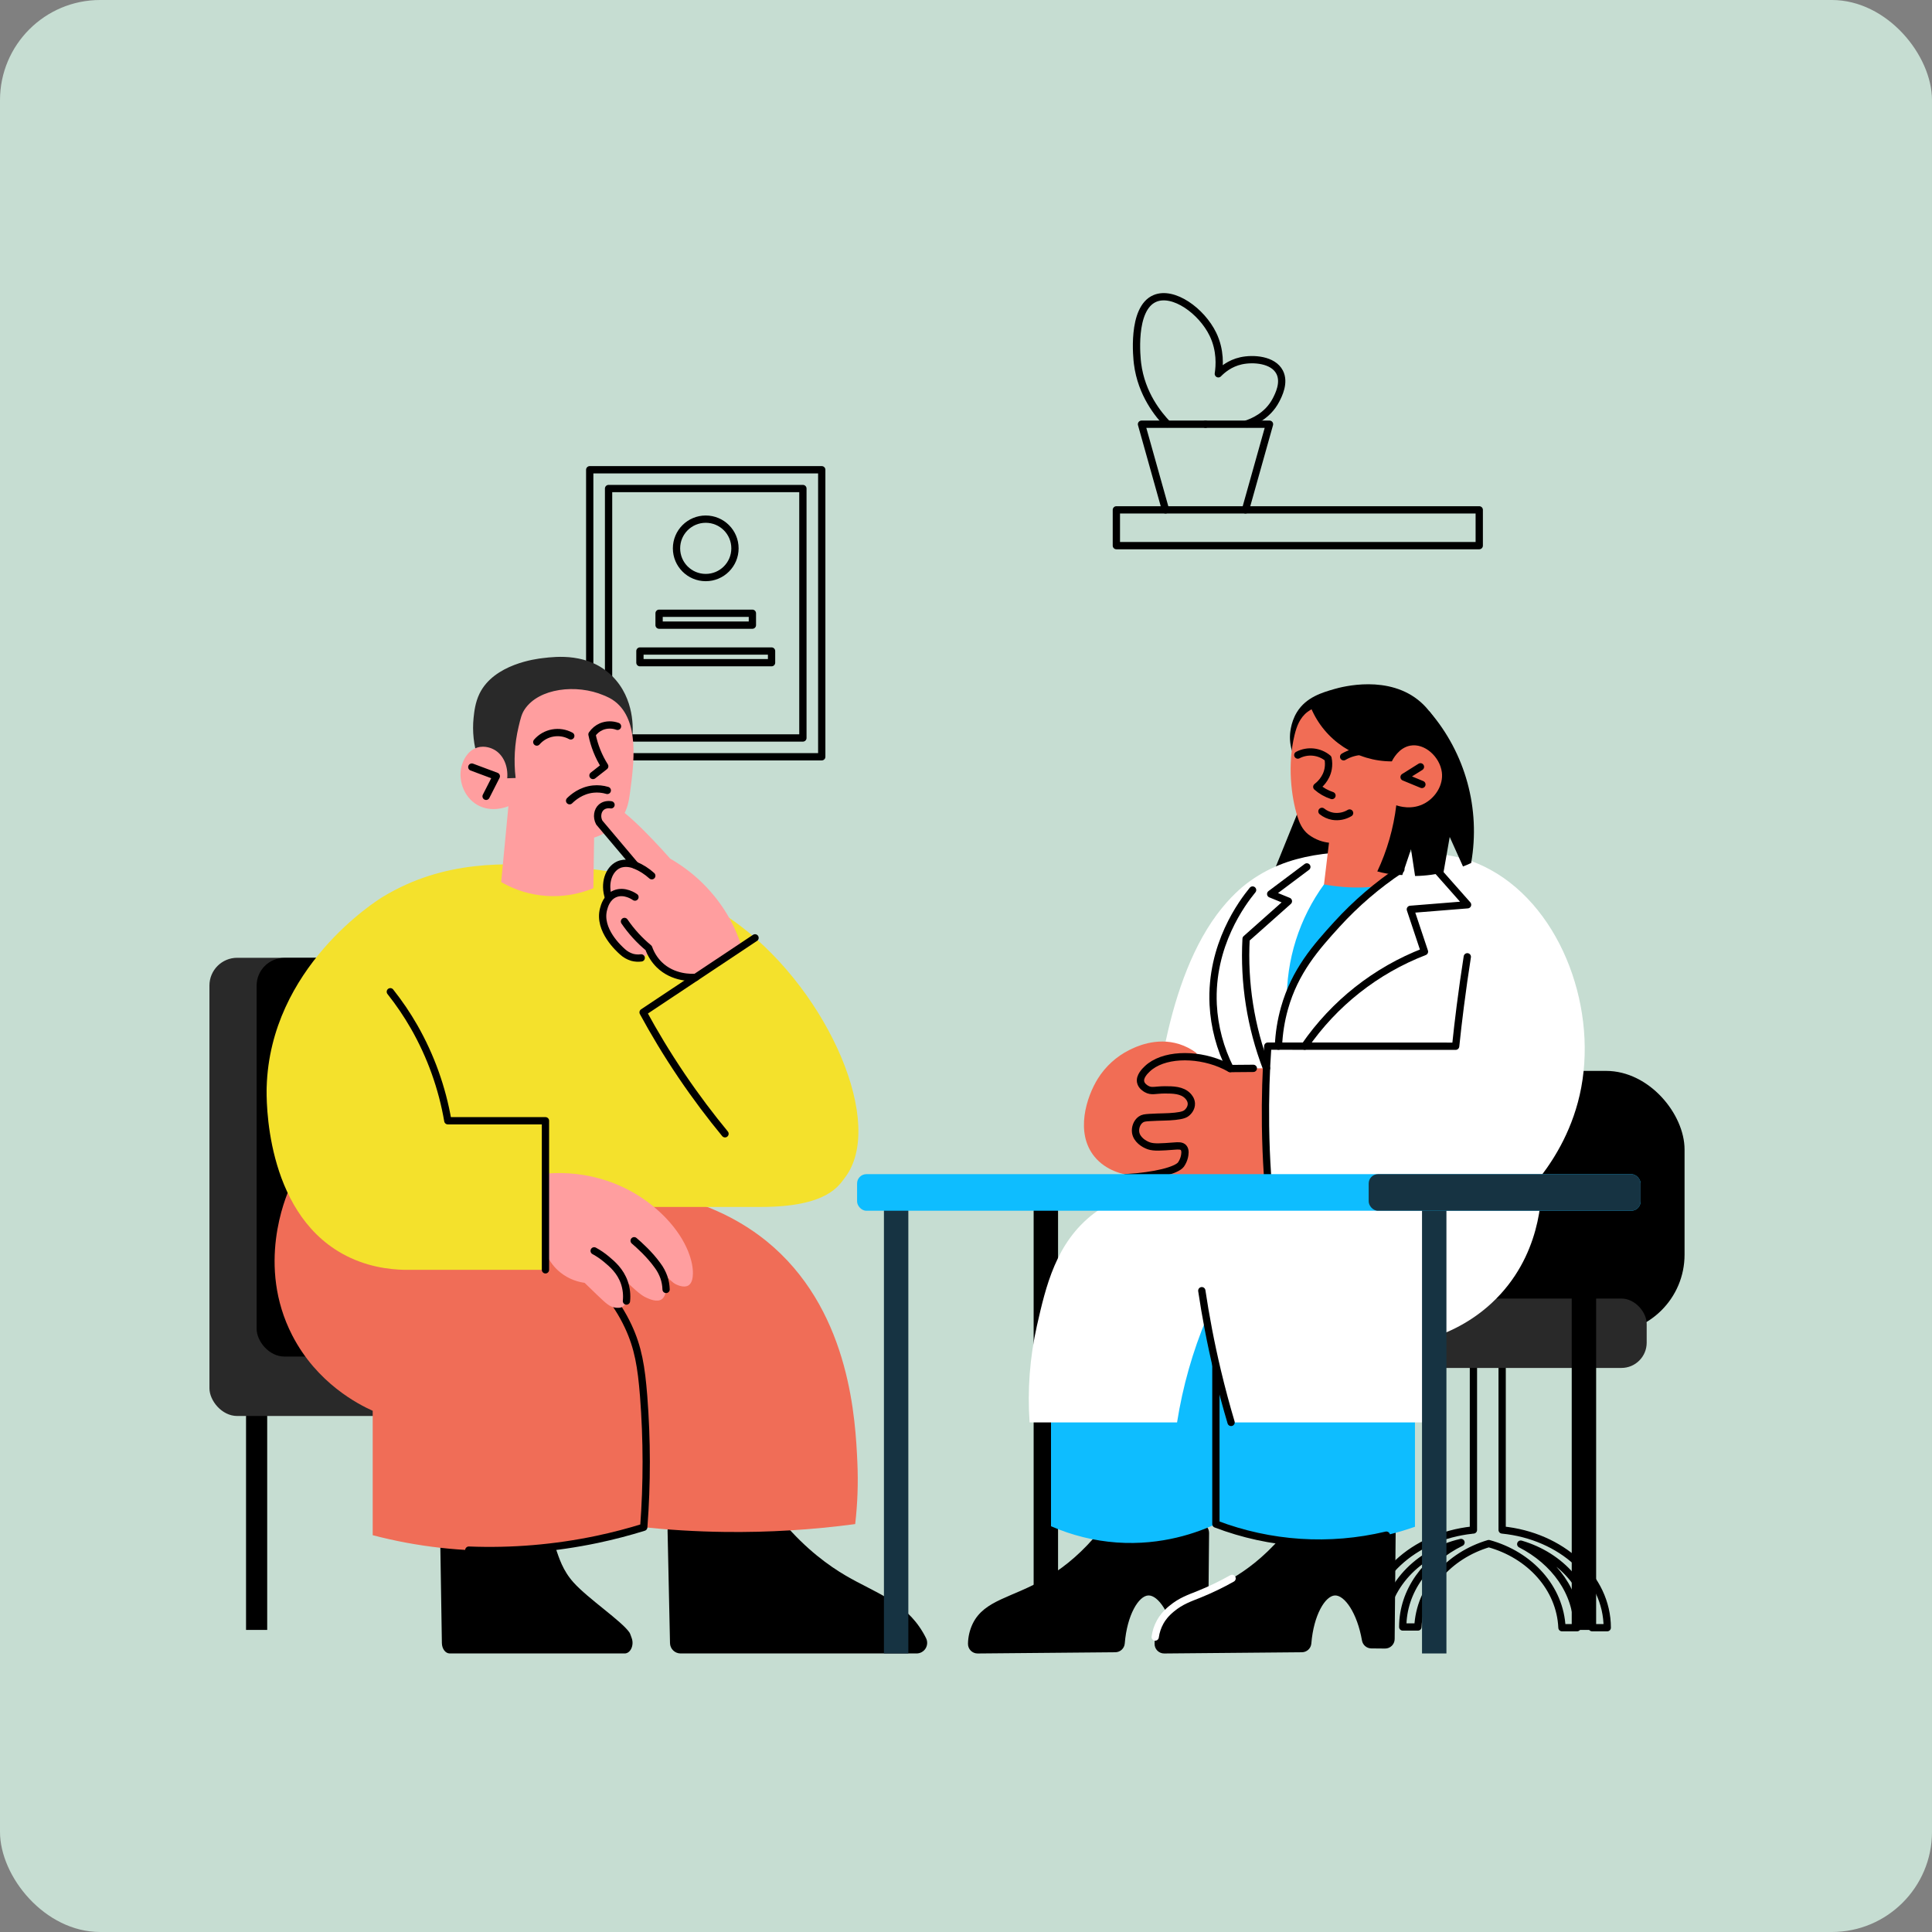 <?xml version="1.0" encoding="UTF-8"?>
<svg width="328px" height="328px" viewBox="0 0 328 328" version="1.1" xmlns="http://www.w3.org/2000/svg" xmlns:xlink="http://www.w3.org/1999/xlink">
    <rect x="0" y="0" width="328" height="328" fill="#808080" stroke="none"/>
    <title>Group 19</title>
    <g id="Ajout-page-2023" stroke="none" stroke-width="1" fill="none" fill-rule="evenodd">
        <g id="Notre-organisme-Ouvert-Copy" transform="translate(-814, -499)">
            <g id="Group-2" transform="translate(109, 432)">
                <g id="Group-19" transform="translate(705, 67)">
                    <rect id="Rectangle" fill="#C6DDD2" x="0" y="0" width="328" height="328" rx="17.005"></rect>
                    <g id="DrawKit-Vector-Illustration-Health-&amp;-Medical-(3)" transform="translate(35.556, 50.377)">
                        <rect id="Rectangle" stroke="#000000" stroke-width="1.237" stroke-linecap="round" stroke-linejoin="round" x="64.563" y="29.374" width="39.391" height="48.728"></rect>
                        <rect id="Rectangle" stroke="#000000" stroke-width="1.237" stroke-linecap="round" stroke-linejoin="round" x="67.763" y="32.562" width="32.99" height="42.349"></rect>
                        <ellipse id="Oval" stroke="#000000" stroke-width="1.237" stroke-linecap="round" stroke-linejoin="round" cx="84.259" cy="42.717" rx="4.962" ry="4.958"></ellipse>
                        <rect id="Rectangle" stroke="#000000" stroke-width="1.237" stroke-linecap="round" stroke-linejoin="round" x="76.339" y="53.738" width="15.84" height="2.017"></rect>
                        <rect id="Rectangle" stroke="#000000" stroke-width="1.237" stroke-linecap="round" stroke-linejoin="round" x="73.086" y="60.15" width="22.347" height="1.979"></rect>
                        <rect id="Rectangle" fill="#000000" fill-rule="nonzero" x="6.216" y="181.861" width="3.591" height="44.477"></rect>
                        <rect id="Rectangle" fill="#292929" fill-rule="nonzero" x="0" y="112.228" width="40.611" height="77.791" rx="4.712"></rect>
                        <rect id="Rectangle" fill="#000000" fill-rule="nonzero" x="8.012" y="112.243" width="40.611" height="67.685" rx="4.712"></rect>
                        <path d="M234.739,225.959 L237.311,225.959 C237.311,217.411 229.519,210.361 219.467,209.37 L219.467,167.027 L214.591,167.027 L214.591,209.37 L214.461,209.382 L214.357,209.37 L214.357,209.395 C204.412,210.471 196.747,217.477 196.747,225.959 L199.319,225.959 C199.637,218.998 205.121,213.211 212.483,211.494 C206.56,214.411 202.591,219.741 202.591,225.839 L205.165,225.839 C205.465,219.241 210.414,213.704 217.191,211.681 C224.186,213.599 229.323,219.229 229.622,225.959 L232.194,225.959 C232.194,219.971 228.368,214.723 222.623,211.773 C229.462,213.773 234.435,219.335 234.739,225.959 Z" id="Path" stroke="#000000" stroke-width="1.237" stroke-linecap="round" stroke-linejoin="round"></path>
                        <rect id="Rectangle" fill="#000000" fill-rule="nonzero" x="205.864" y="131.431" width="44.571" height="44.541" rx="13.337"></rect>
                        <rect id="Rectangle" fill="#292929" fill-rule="nonzero" x="199.786" y="170.082" width="44.219" height="11.779" rx="4.286"></rect>
                        <rect id="Rectangle" fill="#000000" fill-rule="nonzero" x="139.928" y="153.701" width="4.144" height="72.637"></rect>
                        <rect id="Rectangle" fill="#000000" fill-rule="nonzero" x="231.28" y="153.701" width="4.144" height="72.637"></rect>
                        <path d="M185.573,85.571 C183.874,89.764 182.176,93.956 180.478,98.148 L191.222,98.638 C191.59,95.94 191.958,93.241 192.327,90.541 L185.573,85.571 Z" id="Path" fill="#000000" fill-rule="nonzero"></path>
                        <path d="M151.242,210.117 C150.837,210.163 150.465,210.36 150.199,210.669 C147.177,214.147 144.213,216.268 141.939,217.594 C136.265,220.907 131.569,221.226 129.587,225.268 C129.078,226.33 128.803,227.488 128.781,228.665 C128.767,229.107 128.935,229.535 129.245,229.851 C129.554,230.166 129.979,230.342 130.422,230.338 L153.792,230.13 C154.631,230.123 155.327,229.478 155.396,228.643 C155.789,223.781 157.763,220.546 159.402,220.486 C161.04,220.427 163.182,223.464 163.993,228.135 C164.128,228.905 164.794,229.47 165.576,229.478 L167.904,229.5 C168.334,229.504 168.749,229.337 169.057,229.035 C169.364,228.734 169.539,228.323 169.543,227.892 C169.599,221.887 169.655,215.882 169.712,209.876 C169.716,209.412 169.521,208.968 169.175,208.657 C168.83,208.346 168.368,208.197 167.906,208.249 L151.242,210.117 Z" id="Path" fill="#000000" fill-rule="nonzero"></path>
                        <path d="M182.92,210.117 C182.515,210.164 182.143,210.361 181.877,210.669 C178.855,214.147 175.89,216.268 173.618,217.594 C167.944,220.907 163.247,221.226 161.265,225.268 C160.756,226.329 160.481,227.488 160.46,228.665 C160.446,229.107 160.613,229.534 160.922,229.85 C161.231,230.166 161.656,230.342 162.098,230.338 L185.47,230.13 C186.309,230.123 187.004,229.478 187.072,228.643 C187.467,223.781 189.441,220.546 191.078,220.486 C192.715,220.427 194.86,223.464 195.671,228.135 C195.805,228.906 196.471,229.471 197.254,229.478 L199.58,229.5 C200.011,229.505 200.426,229.338 200.734,229.036 C201.041,228.734 201.216,228.323 201.22,227.892 L201.388,209.876 C201.393,209.412 201.198,208.967 200.852,208.656 C200.507,208.345 200.045,208.197 199.583,208.249 L182.92,210.117 Z" id="Path" fill="#000000" fill-rule="nonzero"></path>
                        <path d="M142.876,188.303 L142.876,208.733 C146.405,210.28 150.173,211.214 154.017,211.494 C161.775,212.046 167.83,209.77 170.869,208.365 C181.727,212.504 193.7,212.668 204.666,208.826 L204.666,188.211 L169.488,165.665 L142.876,188.303 Z" id="Path" fill="#0EBDFF" fill-rule="nonzero"></path>
                        <path d="M199.809,210.249 C190.193,212.543 180.107,211.887 170.869,208.365 L170.869,172.98" id="Path" stroke="#000000" stroke-width="1.237" stroke-linecap="round" stroke-linejoin="round"></path>
                        <path d="M173.618,217.59 C171.822,218.604 169.961,219.501 168.049,220.275 C166.391,220.942 164.95,221.411 163.352,222.735 C162.312,223.593 161.771,224.346 161.425,224.964 C160.98,225.764 160.688,226.64 160.563,227.547" id="Path" stroke="#FFFFFF" stroke-width="1.237" stroke-linecap="round" stroke-linejoin="round"></path>
                        <path d="M199.073,94.239 C191.81,94.131 183.21,94.121 175.993,99.701 C175.454,100.115 173.32,101.803 171.028,104.897 C161.739,117.436 160.241,139.074 159.917,146.002 C159.472,147.924 159.027,149.846 158.581,151.768 C156.509,152.236 153.289,153.243 150.155,155.634 C143.69,160.568 141.993,168.057 140.486,174.683 C139.273,180.069 138.854,185.603 139.243,191.11 L164.276,191.11 C165.234,185.014 166.924,179.056 169.31,173.365 C169.849,176.584 170.532,179.991 171.397,183.549 C172.041,186.197 172.733,188.719 173.454,191.11 L207.896,191.11 L207.896,176.616 C210.47,175.754 215.15,173.778 219.222,169.299 C226.526,161.268 226.245,151.382 226.129,149.193 C228.389,146.229 231.609,141.145 232.898,134.237 C235.575,119.894 228.997,102.764 216.322,96.69 C211.584,94.422 207.412,94.369 199.073,94.239 Z" id="Path" fill="#FFFFFF" fill-rule="nonzero"></path>
                        <path d="M179.458,130.981 L173.294,131.033 C171.613,130.008 169.705,129.413 167.739,129.3 C167.751,129.192 167.751,129.084 167.739,128.977 C167.71,128.746 167.626,128.525 167.493,128.333 C166.637,127.702 165.682,127.215 164.669,126.891 C160.693,125.63 157.143,127.4 156.136,127.903 C153.956,129.003 152.119,130.68 150.825,132.751 C148.906,135.839 146.937,141.893 150.242,145.971 C152.213,148.402 155.169,149.034 156.627,149.223 L179.619,149.13 C179.483,147.014 179.387,144.835 179.331,142.594 C179.233,138.528 179.29,134.65 179.458,130.981 Z" id="Path" fill="#F16D55" fill-rule="nonzero"></path>
                        <path d="M177.1,100.725 C175.404,102.796 169.918,110.037 170.409,120.172 C170.606,123.953 171.588,127.652 173.294,131.033" id="Path" stroke="#000000" stroke-width="1.237" stroke-linecap="round" stroke-linejoin="round"></path>
                        <path d="M213.552,112.06 C213.124,114.795 212.725,117.602 212.356,120.48 C212.063,122.773 211.802,125.028 211.573,127.244 L179.679,127.229 C179.381,131.449 179.229,135.975 179.295,140.772 C179.335,143.607 179.443,146.337 179.619,148.962" id="Path" stroke="#000000" stroke-width="1.237" stroke-linecap="round" stroke-linejoin="round"></path>
                        <path d="M206.969,95.724 L213.599,103.225 L203.883,104.006 L206.278,111.185 C198.037,114.365 190.949,119.959 185.941,127.232" id="Path" stroke="#000000" stroke-width="1.237" stroke-linecap="round" stroke-linejoin="round"></path>
                        <path d="M186.31,96.798 L180.171,101.399 L183.178,102.626 L175.995,109.008 C175.595,116.494 176.775,123.98 179.458,130.981" id="Path" stroke="#000000" stroke-width="1.237" stroke-linecap="round" stroke-linejoin="round"></path>
                        <path d="M173.448,191.11 C172.629,188.357 171.847,185.46 171.122,182.422 C169.977,177.615 169.118,173.035 168.476,168.747" id="Path" stroke="#000000" stroke-width="1.237" stroke-linecap="round" stroke-linejoin="round"></path>
                        <path d="M190.945,97.596 L202.272,96.369 L202.272,97.227 C193.849,102.679 187.138,110.396 182.912,119.492 C182.912,118.902 182.912,118.089 182.975,117.127 C183.43,109.925 186.227,103.069 190.941,97.603 L190.945,97.596 Z" id="Path" fill="#0EBDFF" fill-rule="nonzero"></path>
                        <path d="M184.177,78.147 C183.69,77.078 183.439,75.917 183.439,74.742 C183.439,74.466 183.47,72.395 184.637,70.51 C186.201,67.981 188.919,67.197 190.991,66.598 C192.299,66.221 200.29,64.073 205.679,68.853 C206.257,69.37 206.782,69.944 207.246,70.565 C210.848,75.32 210.285,81.194 209.871,83.761 L184.177,78.147 Z" id="Path" fill="#000000" fill-rule="nonzero"></path>
                        <path d="M189.223,99.771 L190.071,92.693 C189.521,92.632 188.98,92.507 188.459,92.32 C187.775,92.071 187.134,91.719 186.556,91.276 C185.502,90.426 185.026,89.262 184.683,88.155 C183.659,84.855 182.995,79.41 184.223,74.405 C184.573,72.974 185.105,71.475 186.448,70.461 C186.766,70.222 187.111,70.022 187.477,69.865 L202.026,70.234 C204.585,73.403 207.142,76.573 209.7,79.743 C209.796,80.538 210.114,83.898 207.858,87.105 C205.482,90.483 201.967,91.254 201.228,91.399 L201.171,98.025 L198.49,100.096 C197.672,100.19 196.804,100.257 195.886,100.284 C193.653,100.353 191.419,100.182 189.223,99.771 L189.223,99.771 Z" id="Path" fill="#F16D55" fill-rule="nonzero"></path>
                        <path d="M181.49,127.229 C181.578,125.06 181.919,122.908 182.504,120.817 C184.286,114.467 187.891,110.413 191.405,106.553 C194.632,103.012 198.282,99.88 202.272,97.227" id="Path" stroke="#000000" stroke-width="1.237" stroke-linecap="round" stroke-linejoin="round"></path>
                        <path d="M209.631,97.049 L210.566,91.715 L212.787,96.654 L212.821,96.73 C213.324,96.533 213.788,96.331 214.203,96.138 C215.829,86.933 213.231,77.485 207.126,70.402 C200.705,67.851 193.585,67.661 187.036,69.865 C189.374,75.353 194.775,78.907 200.743,78.883 C200.898,78.563 201.89,76.586 203.843,76.215 C206.313,75.746 208.892,78.112 209.23,80.725 C209.506,82.861 208.19,84.906 206.467,85.923 C204.198,87.265 201.837,86.46 201.495,86.337 C201.028,90.228 199.94,94.019 198.272,97.566 C198.765,97.704 199.305,97.829 199.891,97.931 C200.758,98.083 201.635,98.166 202.515,98.178 L203.995,93.801 L204.685,98.345 C205.616,98.33 206.545,98.258 207.467,98.131 C208.182,98.032 208.861,97.905 209.503,97.757 L209.631,97.049 Z" id="Path" fill="#000000" fill-rule="nonzero"></path>
                        <polyline id="Path" stroke="#000000" stroke-width="1.237" stroke-linecap="round" stroke-linejoin="round" points="205.597 79.807 202.817 81.551 205.844 82.802"></polyline>
                        <path d="M184.775,77.811 C186.438,76.941 188.462,77.159 189.901,78.363 C190.025,78.948 190.035,79.552 189.932,80.141 C189.621,81.89 188.383,82.914 187.998,83.209 C188.748,83.871 189.625,84.372 190.577,84.681" id="Path" stroke="#000000" stroke-width="1.237" stroke-linecap="round" stroke-linejoin="round"></path>
                        <path d="M188.873,87.373 C189.401,87.795 190.026,88.08 190.691,88.201 C191.686,88.365 192.707,88.17 193.57,87.649" id="Path" stroke="#000000" stroke-width="1.237" stroke-linecap="round" stroke-linejoin="round"></path>
                        <path d="M192.556,78.102 C194.419,76.996 196.705,76.867 198.681,77.757" id="Path" stroke="#000000" stroke-width="1.237" stroke-linecap="round" stroke-linejoin="round"></path>
                        <path d="M177.223,131 L173.294,131.033 C172.749,130.724 172.186,130.45 171.607,130.212 C167.278,128.43 161.833,128.591 159.221,131.086 C158.859,131.432 157.892,132.356 158.092,133.318 C158.23,134.008 158.921,134.406 159.083,134.498 C159.946,134.996 160.544,134.657 162.214,134.651 C163.54,134.651 165.115,134.664 166.082,135.665 C166.246,135.836 166.669,136.289 166.703,136.953 C166.745,137.781 166.151,138.362 166.013,138.486 C165.684,138.793 165.254,138.996 163.941,139.138 C162.55,139.288 161.532,139.226 159.605,139.345 C158.83,139.393 158.475,139.436 158.11,139.695 C157.453,140.163 157.129,141.076 157.241,141.861 C157.413,143.068 158.623,143.864 159.512,144.161 C160.382,144.449 161.534,144.364 163.84,144.191 C164.431,144.149 165.037,144.089 165.376,144.467 C165.756,144.894 165.6,145.655 165.529,146.002 C165.419,146.475 165.221,146.922 164.945,147.321 C164.233,148.301 160.59,149.273 155.584,149.56" id="Path" stroke="#000000" stroke-width="1.237" stroke-linecap="round" stroke-linejoin="round"></path>
                        <path d="M77.778,209.455 C77.915,215.829 78.053,222.202 78.192,228.573 C78.21,229.551 79.009,230.334 79.988,230.334 L120.046,230.334 C120.672,230.337 121.254,230.014 121.582,229.483 C121.911,228.951 121.939,228.287 121.657,227.729 C121.504,227.42 121.334,227.101 121.142,226.775 C118.05,221.506 112.992,220.022 108.066,217.144 C105.2,215.467 101.367,212.727 97.43,208.096 C97.084,207.688 96.574,207.454 96.039,207.458 L79.56,207.617 C79.078,207.62 78.618,207.817 78.283,208.163 C77.948,208.508 77.766,208.974 77.778,209.455 L77.778,209.455 Z" id="Path" fill="#000000" fill-rule="nonzero"></path>
                        <path d="M39.156,209.455 L39.463,228.573 C39.478,229.551 40.072,230.334 40.797,230.334 L70.496,230.334 C71.489,230.334 72.131,228.927 71.691,227.729 C71.534,227.307 71.431,226.955 71.308,226.775 C69.967,224.822 64.324,221.063 61.84,218.309 C58.068,214.127 59.492,209.956 55.394,208.094 C55.014,207.922 54.242,207.767 52.699,207.458 C46.897,206.297 43.646,207.575 40.481,207.617 C39.735,207.626 39.14,208.453 39.156,209.455 Z" id="Path" fill="#000000" fill-rule="nonzero"></path>
                        <path d="M13.629,151.314 C12.925,152.893 7.979,164.49 14.044,176.299 C18.256,184.498 25.342,188.065 27.719,189.137 L27.719,210.257 C42.775,214.201 58.65,213.721 73.441,208.877 C77.789,209.335 82.499,209.643 87.53,209.705 C94.92,209.796 102.306,209.35 109.631,208.37 C110.036,204.889 110.159,201.381 110,197.879 C109.678,190.87 108.86,173.013 95.818,161.391 C93.055,158.935 87.605,154.837 78.69,152.695 L13.629,151.314 Z" id="Path" fill="#F06D57" fill-rule="nonzero"></path>
                        <path d="M44.034,212.792 C51.339,213.084 58.652,212.472 65.806,210.97 C68.632,210.375 71.278,209.671 73.736,208.907 C74.299,201.499 74.292,194.059 73.717,186.653 C73.323,181.683 72.793,178.413 71.092,174.781 C69.011,170.332 66.103,167.327 64.048,165.532" id="Path" stroke="#000000" stroke-width="1.237" stroke-linecap="round" stroke-linejoin="round"></path>
                        <rect id="Rectangle" fill="#163342" fill-rule="nonzero" x="114.511" y="153.701" width="4.144" height="76.633"></rect>
                        <rect id="Rectangle" fill="#163342" fill-rule="nonzero" x="205.864" y="153.701" width="4.144" height="76.633"></rect>
                        <rect id="Rectangle" fill="#0EBDFF" fill-rule="nonzero" x="109.953" y="148.962" width="133.021" height="6.212" rx="1.581"></rect>
                        <rect id="Rectangle" fill="#163342" fill-rule="nonzero" x="196.809" y="148.962" width="46.166" height="6.212" rx="1.581"></rect>
                        <path d="M90.2,106.86 C78.339,97.81 65.146,97.03 58.615,96.645 C50.54,96.169 39.981,95.498 29.422,101.89 C28.317,102.563 10.312,113.869 9.716,134.192 C9.66,136.097 9.376,155.077 22.516,162.444 C26.496,164.675 30.471,165.147 33.106,165.205 L57.05,165.205 L57.05,154.529 L93.608,154.529 C104.91,154.529 106.858,150.889 107.881,149.56 C114.813,140.56 105.236,118.331 90.2,106.86 Z" id="Path" fill="#F4E12C" fill-rule="nonzero"></path>
                        <path d="M57.057,148.878 C60.562,148.558 64.095,148.962 67.436,150.066 C71.232,151.323 74.666,153.481 77.444,156.355 C81.347,160.43 82.14,164.175 82.078,165.895 C82.06,166.344 82.017,167.43 81.311,167.858 C80.577,168.303 79.506,167.806 79.223,167.675 C79.013,167.577 78.643,167.378 77.781,166.508 C77.209,165.931 76.675,165.316 76.184,164.668 C76.567,165.22 77.98,167.357 77.397,169.254 C77.199,169.901 76.888,170.135 76.799,170.197 C75.981,170.764 74.709,170.177 74.105,169.899 C73.725,169.722 73.035,169.359 71.159,167.552 C70.503,166.92 69.983,166.383 69.639,166.022 C70.296,166.839 70.709,167.823 70.833,168.863 C70.895,169.44 71.04,170.811 70.258,171.394 C69.797,171.736 69.215,171.661 68.918,171.624 C67.96,171.505 67.353,170.934 65.838,169.484 C64.843,168.529 64.079,167.787 63.697,167.414 C62.005,167.185 60.422,166.446 59.161,165.296 C58.222,164.427 57.499,163.352 57.047,162.156 C57.051,157.732 57.054,153.306 57.057,148.878 Z" id="Path" fill="#FF9E9F" fill-rule="nonzero"></path>
                        <path d="M70.798,170.507 C70.908,169.453 70.788,168.387 70.449,167.382 C69.768,165.392 68.364,164.207 67.41,163.411 C66.762,162.866 66.06,162.387 65.316,161.983" id="Path" stroke="#000000" stroke-width="1.237" stroke-linecap="round" stroke-linejoin="round"></path>
                        <path d="M77.527,168.532 C77.507,167.831 77.383,167.138 77.158,166.474 C76.901,165.743 76.532,165.056 76.065,164.438 C74.732,162.581 72.949,160.987 72.105,160.266" id="Path" stroke="#000000" stroke-width="1.237" stroke-linecap="round" stroke-linejoin="round"></path>
                        <path d="M45.599,78.393 C44.864,76.166 44.607,73.809 44.847,71.476 C44.958,70.439 45.124,68.884 45.849,67.39 C48.312,62.327 55.535,61.476 56.589,61.352 C58.905,61.076 64.371,60.437 68.375,64.404 C72.278,68.269 71.892,73.645 71.816,74.506 L51.925,83.178 L45.599,78.393 Z" id="Path" fill="#292929" fill-rule="nonzero"></path>
                        <path d="M50.757,86.491 C50.347,90.786 49.937,95.081 49.529,99.375 C54.298,102.144 60.088,102.529 65.183,100.417 C65.225,97.554 65.266,94.692 65.306,91.829 C66.395,91.472 68.645,90.557 70.095,88.332 C70.924,87.057 71.185,85.824 71.384,84.344 C72.086,79.121 73.041,71.958 68.837,68.705 C68.182,68.199 67.632,67.966 66.903,67.656 C62.328,65.724 55.934,66.429 53.519,70.049 C53.008,70.813 52.829,71.56 52.475,73.055 C51.805,75.888 51.639,78.816 51.985,81.706 L50.558,81.753 C50.736,79.653 49.875,77.737 48.331,76.89 C48.038,76.728 46.828,76.117 45.459,76.542 C43.67,77.094 43.03,78.985 42.898,79.375 C42.108,81.699 43.025,84.906 45.538,86.307 C47.901,87.625 50.402,86.638 50.757,86.491 Z" id="Path" fill="#FF9E9F" fill-rule="nonzero"></path>
                        <path d="M69.283,72.936 C68.394,72.608 67.414,72.625 66.537,72.983 C65.892,73.263 65.341,73.72 64.947,74.302 C65.329,76.224 66.062,78.06 67.111,79.716 L65.115,81.281" id="Path" stroke="#000000" stroke-width="1.237" stroke-linecap="round" stroke-linejoin="round"></path>
                        <path d="M61.346,74.558 C59.416,73.511 57.016,73.945 55.576,75.602" id="Path" stroke="#000000" stroke-width="1.237" stroke-linecap="round" stroke-linejoin="round"></path>
                        <path d="M61.147,85.563 C61.68,85.036 63.081,83.797 65.162,83.585 C65.964,83.504 66.775,83.582 67.547,83.814" id="Path" stroke="#000000" stroke-width="1.237" stroke-linecap="round" stroke-linejoin="round"></path>
                        <polyline id="Path" stroke="#000000" stroke-width="1.237" stroke-linecap="round" stroke-linejoin="round" points="44.545 79.852 48.704 81.405 46.97 84.816"></polyline>
                        <path d="M90.355,110.359 C89.672,108.187 88.707,106.113 87.485,104.191 C85.151,100.561 81.977,97.546 78.23,95.402 C77.836,94.954 70.248,86.344 68.054,86.246 C67.058,86.201 66.534,86.66 66.534,86.66 C66.016,87.113 65.953,87.807 65.936,87.994 C65.806,89.403 67.064,90.578 68.375,91.951 C69.758,93.402 71.064,94.922 72.29,96.507 C72.122,96.439 70.309,95.738 68.928,96.737 C67.877,97.498 67.705,98.787 67.594,99.636 C67.487,100.453 67.55,101.282 67.777,102.074 C67.217,102.88 66.869,103.813 66.765,104.789 C66.502,107.451 68.244,110.188 71.138,111.875 C72.178,112.443 73.323,112.466 74.066,111.897 C74.337,111.686 74.55,111.409 74.684,111.093 C75.211,112.189 75.982,113.149 76.94,113.9 C79.238,115.694 81.82,115.6 82.553,115.556 L90.355,110.359 Z" id="Path" fill="#FF9E9F" fill-rule="nonzero"></path>
                        <path d="M68.179,86.26 C68.041,86.237 67.186,86.097 66.534,86.66 C65.882,87.224 65.686,88.331 66.186,89.272 L72.29,96.507 C71.894,96.348 70.592,95.887 69.389,96.469 C67.786,97.247 66.924,99.618 67.774,102.074" id="Path" stroke="#000000" stroke-width="1.237" stroke-linecap="round" stroke-linejoin="round"></path>
                        <path d="M75.098,98.301 C74.271,97.549 73.321,96.942 72.29,96.507" id="Path" stroke="#000000" stroke-width="1.237" stroke-linecap="round" stroke-linejoin="round"></path>
                        <path d="M72.243,101.921 C72.105,101.825 70.465,100.678 68.837,101.369 C67.446,101.955 67.041,103.464 66.91,103.971 C65.969,107.507 69.596,110.735 70.109,111.196 C70.582,111.635 71.149,111.961 71.767,112.149 C72.267,112.285 72.79,112.318 73.304,112.247" id="Path" stroke="#000000" stroke-width="1.237" stroke-linecap="round" stroke-linejoin="round"></path>
                        <path d="M70.463,106.062 C71.614,107.751 72.999,109.269 74.576,110.572 C74.948,111.634 75.556,112.599 76.354,113.393 C78.737,115.74 81.94,115.591 82.553,115.551" id="Path" stroke="#000000" stroke-width="1.237" stroke-linecap="round" stroke-linejoin="round"></path>
                        <path d="M30.712,117.995 C32.211,119.884 33.566,121.884 34.764,123.977 C37.577,128.912 39.509,134.299 40.473,139.897 L57.049,139.897 L57.049,165.205" id="Path" stroke="#000000" stroke-width="1.237" stroke-linecap="round" stroke-linejoin="round"></path>
                        <path d="M92.627,108.846 L73.624,121.492 C75.456,124.868 77.616,128.492 80.164,132.259 C82.65,135.93 85.136,139.207 87.53,142.106" id="Path" stroke="#000000" stroke-width="1.237" stroke-linecap="round" stroke-linejoin="round"></path>
                        <rect id="Rectangle" stroke="#000000" stroke-width="1.237" stroke-linecap="round" stroke-linejoin="round" x="153.972" y="36.183" width="61.607" height="6.074"></rect>
                        <polyline id="Path" stroke="#000000" stroke-width="1.237" stroke-linecap="round" stroke-linejoin="round" points="169.105 21.643 158.239 21.643 162.32 36.183"></polyline>
                        <polyline id="Path" stroke="#000000" stroke-width="1.237" stroke-linecap="round" stroke-linejoin="round" points="169.105 21.643 179.971 21.643 175.889 36.183"></polyline>
                        <path d="M162.598,21.573 C161.181,20.075 158.223,16.587 157.563,11.336 C157.475,10.629 156.476,2.009 160.509,0.293 C163.655,-1.045 168.445,2.413 170.364,6.367 C171.695,9.112 171.485,11.775 171.284,13.085 C171.886,12.464 173.186,11.304 175.151,10.876 C177.223,10.424 180.583,10.664 181.691,12.809 C182.604,14.579 181.503,16.708 181.076,17.533 C179.635,20.32 176.975,21.296 176.16,21.577" id="Path" stroke="#000000" stroke-width="1.237" stroke-linecap="round" stroke-linejoin="round"></path>
                    </g>
                </g>
            </g>
        </g>
    </g>
</svg>